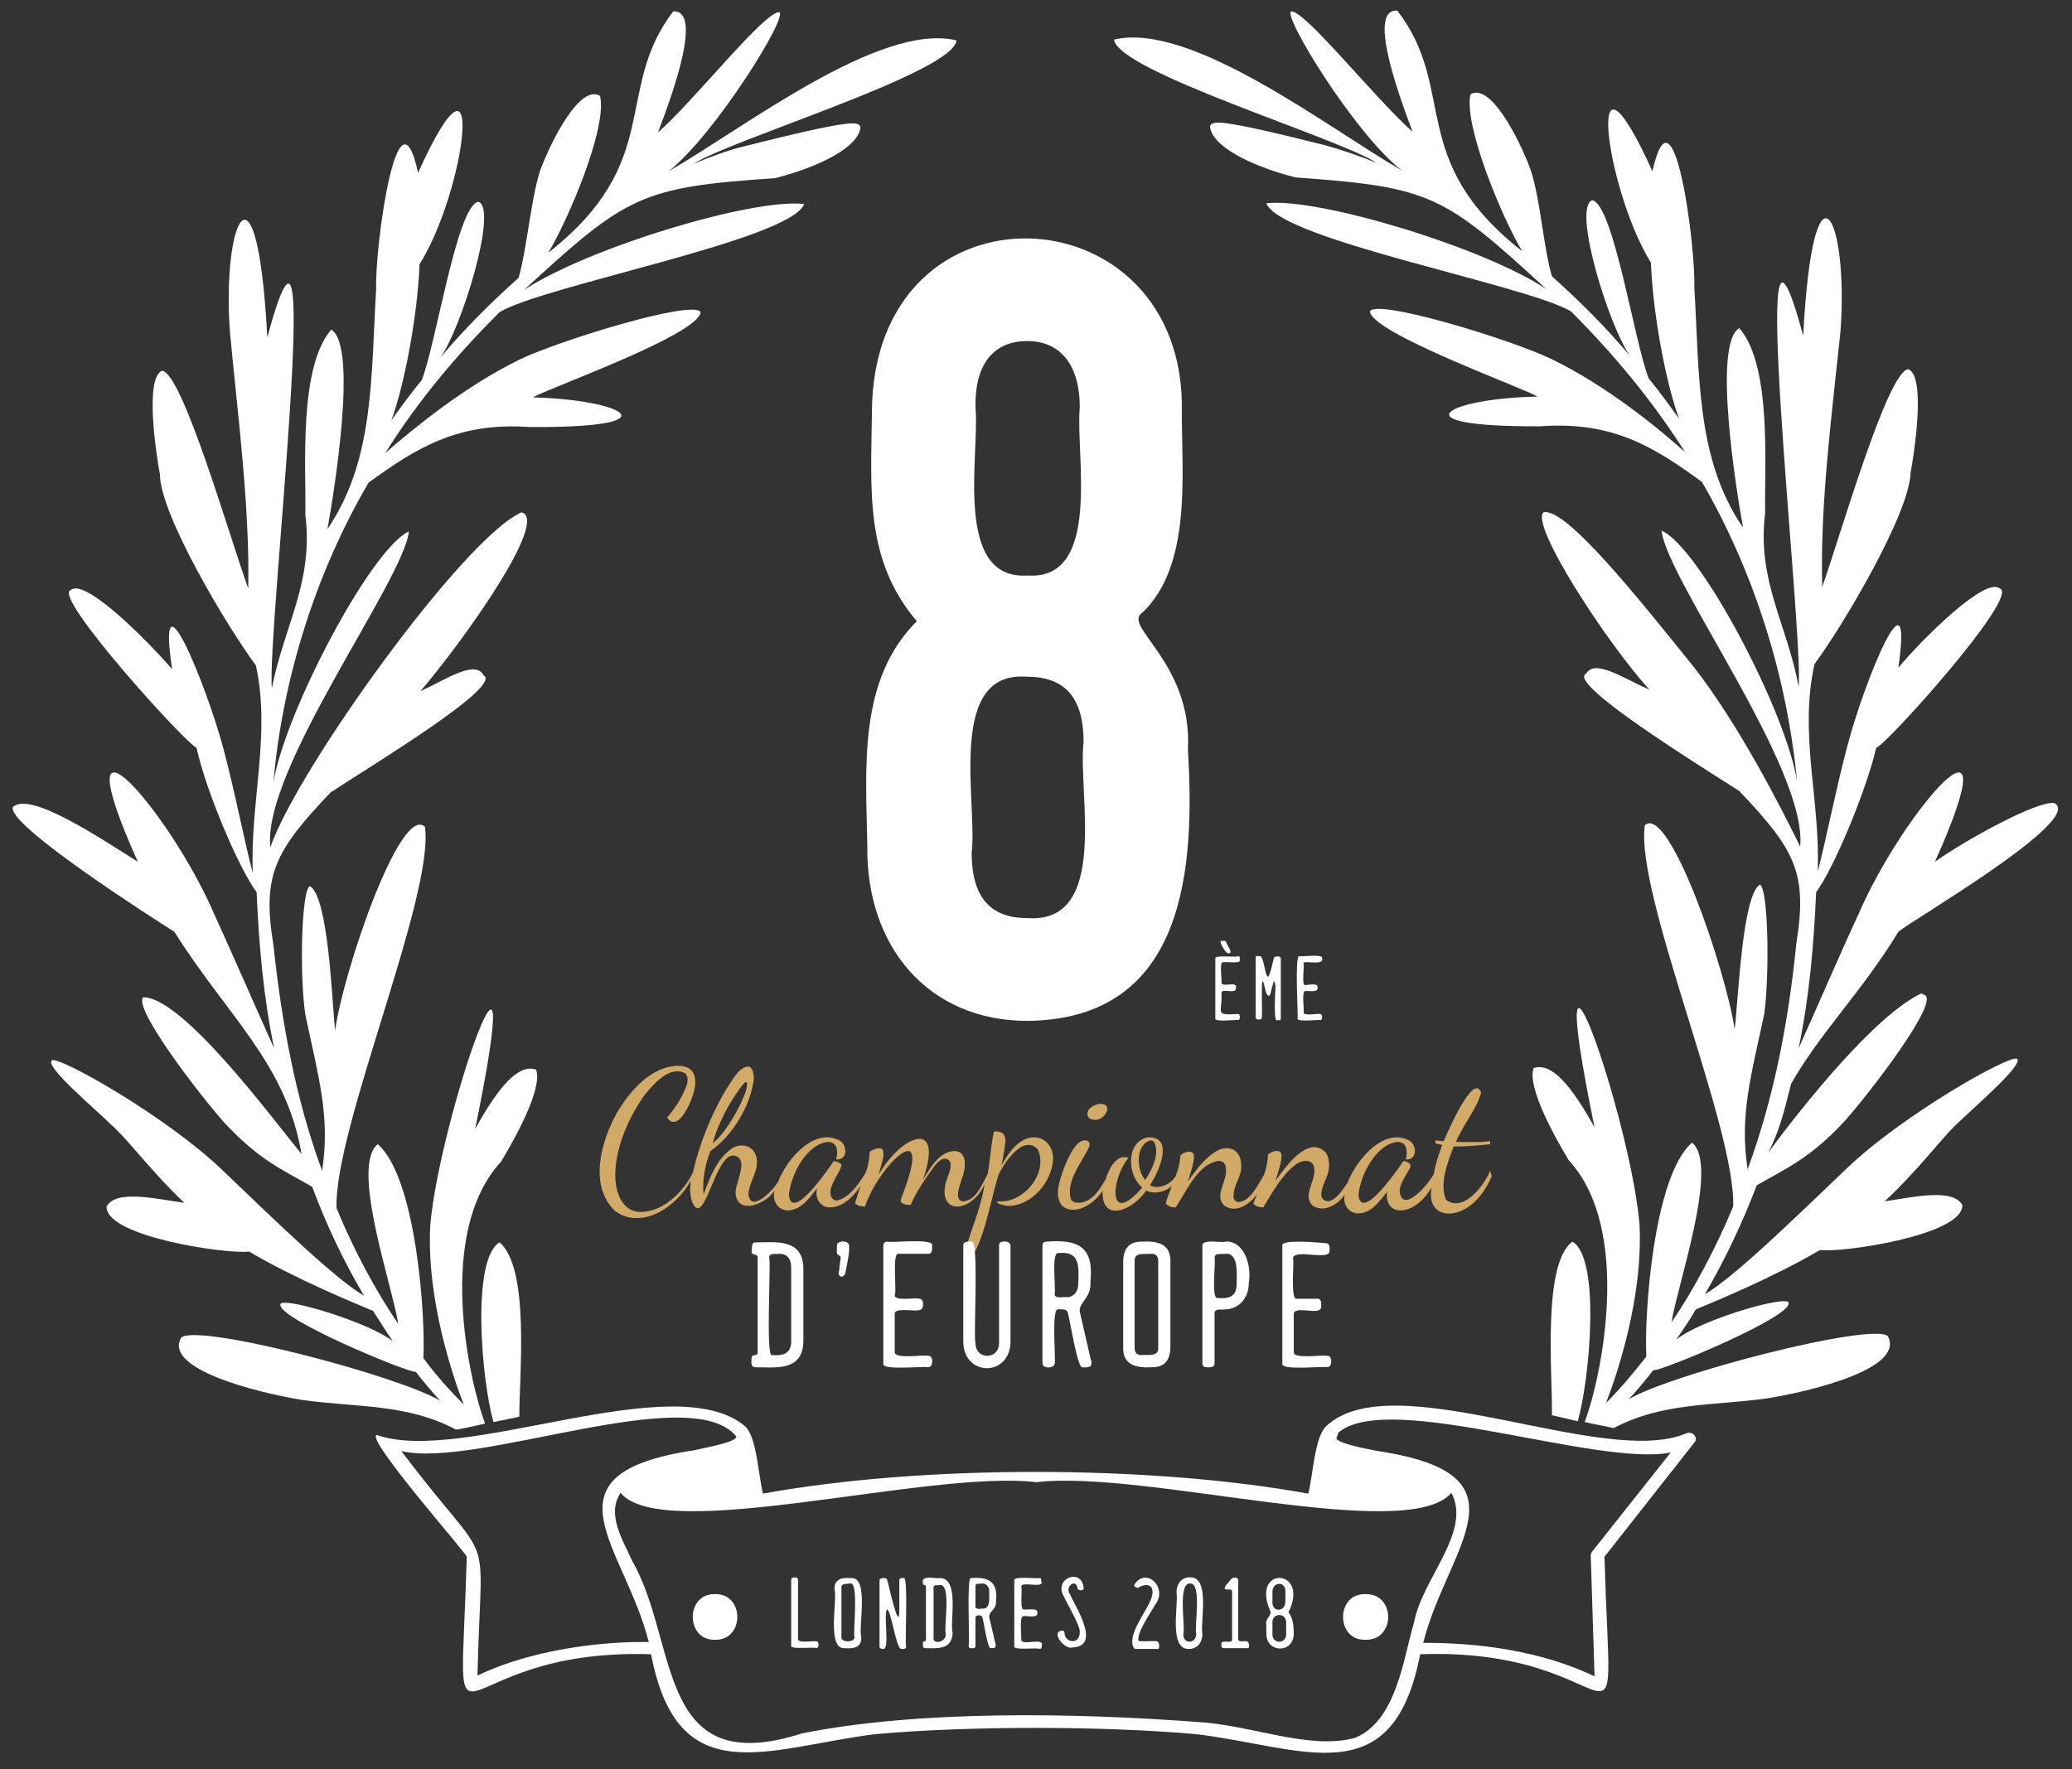 <?xml version="1.0" encoding="utf-8"?>
<!-- Generator: Adobe Illustrator 25.0.1, SVG Export Plug-In . SVG Version: 6.00 Build 0)  -->
<svg version="1.1" id="Calque_1" xmlns="http://www.w3.org/2000/svg" xmlns:xlink="http://www.w3.org/1999/xlink" x="0px" y="0px"
	 viewBox="0 0 272.1 232.4" style="enable-background:new 0 0 272.1 232.4;" xml:space="preserve">
<rect x="0" y="0" width="272.1" height="232.4" fill="#333333" stroke="none"/>
<style type="text/css">
	.st0{fill:#D2AA67;}
	.st1{fill:#FFFFFF;}
</style>
<g>
	<path class="st0" d="M135.8,149.4c-2,0-3.4,2.1-4.3,3.7c0.2-0.8,0.3-1.5,0.4-2.1c0.1-1,0.3-1.3-0.1-2c-0.2-0.3-1-0.5-1.3-0.3
		c-0.4,2-0.5,4-0.8,5.5c-0.7,1.3-1.5,3.5-3.2,3.6c-0.5,0-0.7-0.4-0.7-0.8c0-1.3,1-2.8,0.9-4.2c0-0.9-0.4-1.6-1.4-1.6
		c-2,0.1-3.2,2.3-4.1,3.8c2.9-8.4-3-5.7-5.8-0.7c0.2-1,0.9-2.5,0.5-3.3c-0.4-0.4-1.3,0-1.7,0.3c0,0.8-0.2,1.9-0.5,2.7
		c-1,1.7-2.3,3.4-3.8,3.7c-1-0.1-1-1.3-0.6-2.1c0.3-0.8,1-1.7,1.2-2.5c0-0.4-0.7-0.5-1-0.6c-0.6,0.9-5.5,8.1-5.9,4.5
		c0.2-2.6,2.3-6.7,5.1-7c1.3,0,1.4,1.3,1.1,2.3c1.5,0.1,1.5-1.7,0.6-2.4c-3.4-2-7.1,2.4-8.2,5.3c-0.6,1.1-3.6,4.2-3.9,1.7
		c0-1.4,1.1-2.7,1.1-4.2c0.1-1.8-1.6-2.8-3.2-1.9c-2,1.3-3,3.9-3.8,6.1c-0.2-1.8,0.2-4,0.9-5.7c2.9-2,5.3-6,5.7-9.5
		c0-0.5-0.1-1.6-0.8-1.6c-1.3,0.2-2,1.8-2.9,3.1c-1.9,3.2-3.5,7.2-4.3,10.8c-1.2,2.5-3.8,5.1-6.7,5.2c-2.6,0.1-3.5-2.6-3.5-4.8
		c0-3.6,1.7-7.5,3.8-10.5c1.3-1.6,3.4-4,5.4-2.9c0.5,0.6,0.3,1.3,0,2c-0.5,1.3-1.5,2.8-2.4,3.8c1.6,2.4,3.9-3.4,3.7-4.7
		c0-1.5-0.9-2.1-2.3-2.1c-3.5,0.1-6.3,3.3-8,6.2c-2.1,3.8-3.7,9.6-0.2,12.9c3.5,2.5,8.1-0.6,9.9-4c-0.1,1-0.1,2,0.2,2.8
		c1.6,3.7,3-6.5,5.5-6.1c2.1,0.4,0.1,3.6,0.2,5c0.3,2.9,4.1,1.3,5.1-0.4c-0.3,1.3,0.4,2.6,1.8,2.6c1.7-0.1,2.6-1.4,3.8-2.9
		c-0.3,1.2,0.3,2.5,1.7,2.5c1.6,0,3.1-1.4,4-2.8c-0.2,0.7-0.6,1.8-0.7,2.2c0.1,0.4,1,0.5,1.3,0.5c1.7-5.3,9.2-12.6,4.9-1.5
		c-0.2,0.4-0.2,0.7-0.2,0.8c0.1,0.4,0.9,0.5,1.3,0.5c0.6-1.6,2.2-3.9,3.1-5.1c0.5-0.6,0.9-1,1.4-1c1,0.1,0.8,1.2,0.5,2
		c-2.2,5.3,2.7,5.6,4.7,1.4c-0.5,3-1.5,5.3-2.4,8.1c0.1,0.4,0.6,1.3,1.1,0.8c1.5-2.9,2.1-6.8,3.1-10.1c0.7-1.6,3.3-5.5,5.2-3.4
		c1.4,3.1-1.9,7.1-5.2,6.8c-0.7,0.2,0.9,0.6,1.3,0.6c3.2,0,5.8-3.3,5.9-6.2C138.3,150.7,137.3,149.4,135.8,149.4z M94.7,147.2
		c0.7-1.6,1.7-3.2,2.6-4.4c0.4-0.5,0.6-0.8,0.8-0.6c0.1,0.9-0.5,2-0.9,2.9c-0.9,1.8-2.1,3.8-3.6,5.1
		C93.9,149.1,94.2,148.2,94.7,147.2z"/>
	<path class="st0" d="M143.8,147.1c1.2,0.1,2.5-2,0.8-2.1c-0.7,0-1.8,0.5-1.8,1.3C142.8,146.9,143.3,147.1,143.8,147.1z"/>
	<path class="st0" d="M195.7,153.8c-0.9,2.1-3.6,5.5-5.8,3.8c-0.9-2.1,0.2-4.9,1-7c1.6,0,3-0.1,4.8-0.3v-0.4c-1.5,0.2-3,0.1-4.5,0.1
		c0.9-2.2,2.8-4.4,3.3-6.5c-1-2.7-4.5,5.4-4.9,6.4c-0.4,0-0.8-0.1-1.1-0.1v0.4c0.3,0.1,0.6,0.1,0.9,0.2c-0.5,1.3-0.9,2.5-1.1,3.8
		c-0.8,1.5-4.1,5.3-4.5,2.3c0-1,0.8-2,1.2-2.8c0.6-0.8-0.1-1.1-0.7-1.2c-0.6,0.9-5.5,8.1-5.9,4.5c0.2-2.6,2.3-6.7,5.1-7
		c1.3,0,1.4,1.3,1.1,2.3c1.5,0.1,1.5-1.7,0.6-2.4c-3.4-2-7.1,2.5-8.2,5.4c-0.7,1-1.5,2.4-2.7,2.5c-1.6-0.3-0.3-2.5,0-3.4
		c0.3-0.9,0.4-2.1-0.2-3c-2.3-2.4-5.3,1.9-6.6,3.7c0.3-1,0.8-2.4,0.8-3.3c0-1-1.4-0.6-1.8-0.1c0,0.8-0.2,1.8-0.5,2.6
		c-0.8,1.3-1.7,3.4-3.3,3.6c-0.5,0-0.8-0.4-0.7-0.9c0-1.4,1.1-2.5,1-3.9c0-2.3-2-2.9-3.7-1.6c-1.3,0.9-2.4,2.4-3.3,3.7
		c0.3-1,0.8-2.4,0.8-3.3c0-1-1.4-0.6-1.8-0.1c0,0.8-0.3,1.9-0.6,2.7c-0.7,1.1-2.2,1.8-3.4,1.2c1.1-1.6,3.2-6.2,0-6.3
		c-1,0-1.8,0.7-2.2,1.6c-0.6,1.6-0.2,3.8,1.2,5c-4.6,5.3-4.1-1.2-1.8-3.9c-1.6-0.6-2.6,1.5-3,2.8c-0.9,1.6-1.9,3-3.5,3.1
		c-1,0-1.2-0.4-1.2-1.5c0-1.8,1.4-3.7,2.2-5.2c0.3-0.6,0.6-1,0.2-1.4c-1.5-0.7-2.7,2.4-3.2,3.6c-0.5,1.5-1.3,3.4-0.3,4.8
		c1.6,1.6,4.4-0.2,5.4-1.9c-0.2,4.4,4.1,2.5,5.7,0c1.1,0.5,2.5,0.2,3.4-0.6c-0.3,0.8-0.7,1.7-0.8,2.3c0.3,0.4,0.8,0.5,1.3,0.5
		c1.4-2.1,2.9-5.7,5.6-6.1c0.7,0,1,0.4,1,1.2c0.1,1.5-1.5,3.3-0.3,4.6c1.5,1.2,3.5-0.1,4.4-1.5c-0.1,0.3-0.5,1.2-0.5,1.3
		c0.3,0.4,0.8,0.5,1.3,0.5c1.1-1.8,2.4-4.2,4.1-5.5c0.9-0.8,2.6-1,2.6,0.6c0.1,1.5-1.5,3.3-0.3,4.6c1.4,1.1,3.4,0,4.3-1.4
		c-0.3,1.3,0.5,2.5,1.8,2.5c1.7-0.1,2.6-1.4,3.8-2.9c-0.3,1.2,0.3,2.5,1.7,2.5c1.7,0,3.2-1.5,4.1-3c-0.6,3.2,1.9,4.2,4.4,2.8
		c1.6-0.9,2.8-2.6,3.5-4.3L195.7,153.8z M150.4,155c-1.2-1.3-1.3-4.7,0.7-5.2c0.2,0,0.4,0.1,0.5,0.3
		C152.3,151.6,151.3,153.6,150.4,155z"/>
</g>
<g>
	<path class="st1" d="M93.9,209.4c-3.9-0.1-3.9,6.1,0,6C97.8,215.5,97.8,209.3,93.9,209.4z"/>
	<path class="st1" d="M179.3,209.4c-3.9-0.1-3.9,6.1,0,6C183.3,215.5,183.3,209.3,179.3,209.4z"/>
	<path class="st1" d="M107.2,215.6c-0.2-0.1-2.5,0.3-2.4-0.3c0,0,0-7.8,0-7.8c0-0.4-0.9-0.4-0.9,0c0,0,0,8.7,0,8.7
		c-0.1,0.5,3.1,0.1,3.3,0.3C107.6,216.5,107.6,215.6,107.2,215.6z"/>
	<path class="st1" d="M111.7,207.3c-1.1-0.1-2.2,0.1-2.1,1.5c0.4,1.3-1.1,8,1.4,7.7c1.1,0.1,2.2-0.1,2.1-1.5
		C112.7,213.7,114.2,207,111.7,207.3z M112.2,215c0.2,0.8-1.9,0.8-1.7,0c0,0,0-6.4,0-6.4c-0.1-0.7,0.8-0.5,1.2-0.6
		C112.8,207.8,112,214.7,112.2,215z"/>
	<path class="st1" d="M118.7,207.3c-0.2,0-0.6-0.1-0.6,0.3c0,0,0,3.9,0,3.9c0,3.3-1.5-3.8-1.6-4c-0.1-0.3-1-0.3-1,0.1
		c0,0,0,8.7,0,8.7c0,0.3,0.4,0.3,0.6,0.3c0.7-0.3-0.1-4.7,0.4-5.2c0.6,0.4,1.1,4.8,1.8,5.2c0.2,0,0.7,0.1,0.7-0.3
		C118.8,216,119.3,207.1,118.7,207.3z"/>
	<path class="st1" d="M123.3,207.3c-0.5,0.1-2.4-0.5-2.1,0.7c0,0.3,0.4,0.1,0.4,0.4v7c0,0.3-0.4,0.1-0.4,0.4c0,0.2-0.1,0.7,0.3,0.7
		c1.5,0,3.5,0.3,3.6-2C124.7,213,126.1,207.1,123.3,207.3z M124.2,214.6c0.1,1-1.3,1.4-1.6,0.8c0,0,0-6.9,0-6.9
		c0-0.4,0.6-0.2,0.8-0.3C125,208,123.9,213.8,124.2,214.6z"/>
	<path class="st1" d="M129.9,212.4c0-0.8,1-1,0.9-2.1c0.3-2.6-1.1-3.2-3.3-3c-0.6-0.1-0.1,8.7-0.3,8.9c0,0.2,0.1,0.3,0.3,0.3
		c0.2,0,0.6,0.1,0.6-0.3c0,0,0-3.7,0-3.7c0-0.4,0.8-0.4,0.9-0.1c0.1,0.1,0.7,4.3,1.1,4.1c0.5,0,0.8,0,0.6-0.7
		C130.7,215.8,129.9,212.4,129.9,212.4z M129,211.3c-0.2,0-0.9,0.2-0.9-0.3c0,0,0-2.7,0-2.7c0-0.4,0.7-0.2,0.9-0.3
		c0.5,0,0.9,0.4,0.9,1C129.9,209.9,130.1,211.4,129,211.3z"/>
	<path class="st1" d="M136.5,207.3c-0.2,0.1-3.5-0.3-3.3,0.3c0,0,0,8.7,0,8.7c-0.1,0.5,3.1,0.1,3.3,0.3c0.2,0,0.3-0.1,0.3-0.3
		c0.4-1.4-2.5,0-2.7-0.9c0.1-0.2-0.3-3.2,0.3-3.1c0.5-0.1,2.1,0.4,1.8-0.6c0.1-0.5-1.5-0.2-1.8-0.3c-0.5,0.1-0.1-2.8-0.3-3
		c0.1-0.7,2.6,0.2,2.7-0.5C136.7,207.7,136.8,207.2,136.5,207.3z"/>
	<path class="st1" d="M140.5,209.4c-0.7-1,0.8-2.1,1-0.8c0,0.4,0.9,0.4,0.8,0c-0.2-2.7-4-1.3-2.6,1.1c0.3,0.7,2.2,3.9,2.1,4.7
		c0,1.7-2,1.4-2,0.1c0-0.2-0.1-0.3-0.3-0.3c-1.6,0.1,0.3,2.6,1.4,2.2C144.6,216.2,141.3,211.2,140.5,209.4z"/>
	<path class="st1" d="M151.9,215.6c-0.1-0.1-2.6,0.1-2.4-0.1c-0.2-1.1,1.7-3.8,2.2-4.7c1.7-2.2-1.1-5-2.7-2.7
		c-0.2,0.3,0.2,0.4,0.4,0.5c1.6-1,2.5,0,1.6,1.8c-0.6,1.5-3.2,4.7-2,6.2c0,0,3.1,0,3.1,0C152.3,216.5,152.3,215.6,151.9,215.6z"/>
	<path class="st1" d="M156.2,207.2c-0.9,0-1.7,0.7-1.7,2c0.3,1.5-1.1,7.6,1.7,7.4c0.9,0,1.7-0.7,1.7-2
		C157.6,213,159,207,156.2,207.2z M157.1,214.6c0,1.4-1.8,1.4-1.7,0c0.3-0.8-0.8-6.7,0.9-6.6C157.9,207.9,156.8,213.9,157.1,214.6z"
		/>
	<path class="st1" d="M163.7,215.6c-0.2-0.1-1.1,0.2-1.1-0.3c0,0,0-7.8,0-7.8c-0.1-0.4-0.8-0.3-1,0c-0.1,0.3-1.4,1.3-0.4,1.3
		c0.2,0,0.6-0.1,0.6,0.3c0,0,0,6.3,0,6.3c0,0.6-1.4-0.1-1.4,0.5c0,0.2-0.1,0.6,0.3,0.6c0,0,3.2,0,3.2,0
		C164.1,216.5,164.1,215.6,163.7,215.6z"/>
	<path class="st1" d="M169.2,211.8c2.9-5.8-5-6.2-2.4-0.2c0.3,0.6-0.7,1-0.5,1.8c0,0,0,1.2,0,1.2c0,2.6,3.6,2.6,3.6,0
		C169.9,213.6,169.8,212.5,169.2,211.8z M167.1,209.1c0-1.4,1.8-1.4,1.7,0c0,0,0,1.3,0,1.3c0,1.4-1.8,1.4-1.7,0
		C167.1,210.4,167.1,209.1,167.1,209.1z M168.9,214.6c0.1,1.4-1.9,1.4-1.8,0c0,0,0-1.4,0-1.4c-0.1-1.4,1.9-1.4,1.8,0
		C168.9,213.3,168.9,214.6,168.9,214.6z"/>
	<path class="st1" d="M98.7,178.4c0,0.4-0.2,1.2,0.5,1.2c2.6,0,6.3,0.6,6.3-3.5c0,0,0-9.4,0-9.4c0-4.1-3.7-3.5-6.3-3.5
		c-0.6,0-0.4,0.8-0.5,1.2c0,0.6,0.8,0.2,0.8,0.8v12.5C99.5,178.2,98.7,177.8,98.7,178.4z M101,165.2c0-0.7,1-0.4,1.4-0.5
		c0.9,0,1.5,0.6,1.5,1.8v9.7c0,1.7-1.2,1.9-2.5,1.8C100.5,178.6,101.3,165.3,101,165.2z"/>
	<path class="st1" d="M110.2,166.9c-0.3,0.8,0.5,1.1,0.8,0.4c0.2-1.1,0.6-2.7,0.5-3.7c0-0.7-1.6-0.7-1.6,0c0,0,0,0.9,0,0.9
		c0,0.5,0.5,0.3,0.5,0.7C110.4,165.4,110.2,166.6,110.2,166.9z"/>
	<path class="st1" d="M118,164.7h3.9c0.6,0,0.5-0.7,0.5-1.1c0.3-1-5.6-0.3-5.9-0.5c-0.3,0-0.5,0.2-0.5,0.5v15.5
		c-0.3,1,5.6,0.3,5.9,0.5c0.7,0,0.7-1.6,0-1.5c-0.4-0.2-4.5,0.5-4.4-0.5c0,0,0-5,0-5c-0.1-0.9,2.8-0.3,3.2-0.5c0.7,0,0.7-1.6,0-1.5
		c-0.4-0.2-3.3,0.4-3.2-0.5C117.8,169.7,117.1,164.5,118,164.7z"/>
	<path class="st1" d="M127.6,163.1c-0.4,0-1.1-0.1-1.1,0.5c0,0,0,12.6,0,12.6c0,4.7,6.2,4.7,6.2,0c0,0,0-12.6,0-12.6
		c0-0.7-1.6-0.7-1.5,0c0,0,0,12.7,0,12.7c0.1,2.4-3.2,2.4-3.1,0C127.8,176.1,128.6,162.6,127.6,163.1z"/>
	<path class="st1" d="M143.2,168.4c0.5-4.8-1.8-5.6-5.8-5.3c-0.3,0-0.5,0.2-0.5,0.5v15.5c0,0.7,1.6,0.7,1.6,0
		c0.2-0.3-0.5-7.5,0.5-7.1c0.3,0,1.1-0.1,1.2,0.4c0.2,0.2,1.3,7.7,2,7.2c0.9,0.1,1.4-0.1,1-1.2c0,0-1.4-6.1-1.4-6.1
		c0-0.1,0-0.3,0-0.4C142.1,170.8,143.3,170.3,143.2,168.4z M141.6,168.6c0,1.2-0.7,1.8-1.5,1.8c-0.4-0.1-1.7,0.3-1.6-0.5
		c0.2-0.4-0.5-5.5,0.5-5.3C141.8,164.3,141.7,166.3,141.6,168.6z"/>
	<path class="st1" d="M149.9,163.1c-1.6,0-2.4,0.9-2.4,2.7v11.1c-0.1,2.5,1.8,2.8,3.8,2.7c1.6,0,2.4-0.9,2.4-2.7v-11.1
		C153.8,163.3,151.9,163,149.9,163.1z M152.1,165.7V177c0.1,1.3-1.4,0.9-2.2,1c-0.6,0-0.9-0.3-0.9-1v-11.3c-0.1-1.3,1.4-0.9,2.2-1
		C151.8,164.7,152.1,165,152.1,165.7z"/>
	<path class="st1" d="M157.9,163.6v15.5c0,0.3,0.2,0.5,0.5,0.5c0.4,0,1.1,0.1,1.1-0.5c0,0,0-6.6,0-6.6c0-0.7,1.1-0.4,1.4-0.5
		c1.5,0,3.1-1.2,3.1-3.5c0.4-2.4-0.7-5.6-3.1-5.4C160.6,163.3,157.9,162.7,157.9,163.6z M159.5,165.2c0-0.7,1.1-0.4,1.4-0.5
		c1.8-0.2,1.5,2.7,1.5,4c0,1.8-1.3,1.9-2.5,1.8C159,170.7,159.7,165.5,159.5,165.2z"/>
	<path class="st1" d="M168.4,163.6v15.5c-0.3,1,5.6,0.3,5.9,0.5c0.7,0,0.7-1.6,0-1.5c-0.4-0.2-4.5,0.5-4.4-0.5c0,0,0-5,0-5
		c0.1-1.2,3.5,0.3,3.6-0.9c0-0.4,0.1-1.1-0.5-1.1c0,0-2.7,0-2.7,0c-0.9,0.2-0.3-5-0.5-5.3c0.1-1.3,4.7,0.3,4.8-0.9
		c0-0.4,0.1-1.1-0.5-1.1C174,163.3,168.2,162.7,168.4,163.6z"/>
	<path class="st1" d="M150,80.5c6.5-6.2,5.2-18,5.2-26.3c0.7-29.5-40.6-31.5-40.7,0c-0.1,10.1-1,19.3,5.9,27.4
		c-7.7,7.7-6.7,19-6.5,29.5c-0.2,13.2,8,23,21,23c21.1-0.2,22-20.6,21.1-35.7C156.6,87.1,147.3,82.2,150,80.5z M134.9,120.6
		c-4.9,0-7.3-2.8-7.3-8.6c0.8-6.5-3.4-24,7.3-23.1c5,0,7.4,2.8,7.4,8.6C141.5,104,145.8,121.4,134.9,120.6z M134.9,44.8
		c4.4,0,6.9,3.2,6.9,8.7c-0.6,6.1,3,22.8-6.9,22.1c-9.8,0.6-6.2-16.1-6.8-22.1C128,47.8,130.5,44.8,134.9,44.8z"/>
	<path class="st1" d="M161.2,125.2c1,0.2-0.2-1.2-0.2-1.5c-0.1-0.2-0.3-0.1-0.5-0.1C159.8,123.4,161,125.2,161.2,125.2z"/>
	<path class="st1" d="M159.6,125.9v7.9c-0.1,0.5,2.9,0.1,3,0.2c0.3,0,0.3-0.8,0-0.8c-3.3,0.2-2-0.2-2.2-2.8c0.1-0.6,1.8,0.2,1.9-0.5
		c0.3-1.2-1.7-0.1-1.9-0.8c0.1-0.2-0.3-2.8,0.2-2.7c0.2-0.1,2.3,0.2,2.2-0.2c0-0.2,0.1-0.6-0.2-0.6
		C162.4,125.8,159.5,125.4,159.6,125.9z"/>
	<path class="st1" d="M167.7,134c0.2,0,0.5,0.1,0.5-0.2c0,0,0-7.9,0-7.9c0-0.4-0.8-0.3-0.9-0.1c-0.1,0.3-0.5,2.4-0.8,2.5
		c-0.4-0.2-0.5-2.5-1-2.7c-0.2,0-0.7-0.1-0.6,0.2c0,0,0,7.9,0,7.9c0,0.3,0.8,0.3,0.8,0c0.1-0.4-0.1-4.5,0.1-4.8
		c0.3,0.1,0.3,1.8,0.8,1.9c0.3,0.1,0.4-1.2,0.5-1.3c0.2-0.8,0.3-0.8,0.4,0.1C167.5,129.8,167.2,134.3,167.7,134z"/>
	<path class="st1" d="M171.4,126.4c0.4-0.1,2.6,0.4,2.2-0.6c0.1-0.5-2.9-0.1-3-0.2c-0.6,0-0.1,7.9-0.2,8.2c-0.1,0.5,2.9,0.1,3,0.2
		c0.3,0,0.3-0.8,0-0.8c-0.2-0.1-2.3,0.3-2.2-0.2c0.1-0.2-0.3-2.9,0.2-2.8c0.4-0.1,1.9,0.3,1.6-0.6c0.1-0.5-1.4-0.2-1.6-0.2
		c-0.5,0.1-0.1-2.5-0.2-2.7C171.1,126.5,171.2,126.4,171.4,126.4z"/>
	<path class="st1" d="M65.6,163.2C65.6,163.2,65.6,163.2,65.6,163.2c-3.7,2.2-2.4,17.9-0.8,23.6l3.4-0.7
		C68.2,180.4,69.6,166.6,65.6,163.2z"/>
	<path class="st1" d="M59.9,187.8c1.2-0.2,2.5-0.5,3.8-0.8c-2.1-5.6-6.5-25.1,2.1-34.4c1.8-3,5.5-9.6,4.6-12.1c-2.4-0.8-5,2.4-8,7.8
		c7.3-35.6-4.7-1.4-5.9,12.7c-0.5,9.7,3,19.9,4.4,23.5c-1.8-1.8-3.6-3.8-5.3-6.1c0.3-5.2-0.9-23.7-6-28.1
		c-3.6,2.9,1.9,18.5,2.7,23.6c-2.9-4.2-6-10-8.1-15.2c-0.4-10.3,12.9-41.1,11.6-50.1c-3.2-3-10.7,18.9-11.8,26.8
		c-0.4-4.2-0.9-17.6-3.3-19c-1.1,0.4-1.4,11.5-0.6,16.9c1.7,8.1,3.3,13.3,2.2,20.5c-3.5-9.5-5.3-19.5-6.4-29.7
		c-1.5-9.2,0.2-12.3,7.5-20c5.8-3.8,22.7-14,20.1-15.4c-1.1-2.1-5,0.6-8.3,2.1c5.5-6.4,17-22.5,13.3-23.5c-7.5,3.2-29.5,33.8-33,44
		c-1.1-10.2,17.5-35,18.2-41.5c-5,2.3-16.3,23.8-17.8,33c1.2-13.7,5.6-27.6,12.5-39.4c6.2-4.5,11.7-8,21.2-7.3
		c19.3,0.1,12.2-3.6,0.4-3.9c1.2-0.9,21.8-8.2,22-11.2c-0.9-1.7-18.5,3.7-23.7,6.2c-7.2,3.5-13.9,9-17.7,12.3
		c4.4-7,9.4-12.9,15-18.5c5.8-3.5,38.3-9.5,40-14.2c-6.8-0.8-28.5,5.8-36.8,11.3c13.5-12.4,15.3-13.5,33-14.7
		c6.2-1.6,11-4.2,11.2-6.7c-0.3-0.7-0.5-1.2-15.2,2.5c-2.1,0.5-4.5,1.4-6.7,2.3c5-3.2,34.2-12,34.5-16.2
		c-10.1-2.4-28,11.6-37.8,17.2c6.1-4.8,15.9-20.6,14.5-20.9c-2,0-11.2,11.7-15.9,15.8c2-5.2,5.9-16.1,2-15.9
		C80.5,11.9,87.3,21.2,72,33.2c2.5-4.1,7.8-16.4,6.8-20.6c-2.6-1.6-6.4,5.8-7.9,9.9c-1.2,3.8-1.7,10.2-2.8,14
		c-3.6,3.2-7.1,6.7-10.3,10.5c2.7-3.6,7.7-19.7,5-20.5c-2.8,0.6-5.5,18.5-7.4,23.4l0,0c-1.4,1.7-2.7,3.5-4,5.3
		c1.6-4.3,3.4-13.3,3.7-20.5c6.1-9.7,8.9-32.1-0.2-12c-2.7-12.5-5.7,10-5.5,15.2c-0.7,11.5-0.2,22.5-6.4,31.6c0.9-5,4-24.1,0.5-26.2
		c-4.3,5-3.3,18-3.4,24.3c1.1,8.9-2.8,14.6-4.4,22.8c-0.7-7,7.2-74.8-0.6-46.1c-1.3-24.8-6-15.7-4.9-0.6c1.1,11.5,2.6,23,2.4,33.6
		c-2.5-6.9-8.6-28.2-11.3-28.6c-2.4,0.9-0.7,11.5-0.3,13.6c0,5.3,9,20.3,12.6,25.1c2,9.1-0.8,18.1-0.4,27.3
		c-1-3.7-2.4-10.9-3.9-16.5c-2.3-8.5-8.8-24.3-6.7-10.3c-3.2-3.7-11.4-12-13.3-10.4C6.7,78.2,24.7,98,25.8,98.2
		c1.3,5.9,5.6,15.9,7.9,19c0.3,6.9,0.9,13.8,2.3,20.5c-2.4-5.3-5.3-12-7.9-17.7c-5.9-13.6-20.5-30.2-10-6.8
		c-4.8-3-14.1-9.3-16.4-7.2c-1,2.3,19.3,15.2,21.2,16.4c6.9,11,14.7,17.3,16.7,29.2C35.6,146.7,24,131,18.8,131
		c-1.3,1.5,7.4,12.8,10.6,16.4c4.6,5,7.8,6.3,11.6,8.5c1.9,5.1,4.2,9.9,6.8,14.3c-3.8-2.2-11.7-9.9-18.6-16.5
		c-7.4-7.1-21.6-15.1-22.4-14.4c-0.9,0.8,5.4,6.1,8.3,8.9c2.1,2,5,5.9,9.1,9.8c-3.6-0.5-9-1.8-10.2,0.5c-0.1,4,16.1,6.3,18.7,5.9
		c6.1,3.6,13.9,6.8,16.3,7.8c0.9,1.4,1.7,2.7,2.6,4c-2.8-2.3-13.3-5.6-14.7-5c-1.5,1.6,16.8,9.2,17.7,9c1.1,1.4,2.1,2.6,3.2,3.8
		c-5.5-3.3-31.8-10.2-34-8.3c-2.4,4.1,9.8,7.2,15.9,8.2C47.1,184.9,53.5,184.4,59.9,187.8z"/>
	<path class="st1" d="M207.2,186.7c1.6-5.7,3-21.4-0.7-23.6c-4,2.9-2.6,17.5-2.7,22.8L207.2,186.7z"/>
	<path class="st1" d="M235.2,142.4c3.7-6.6,9.3-12.1,14.1-20c1.4-1.3,24.5-14.7,20.5-16.9c-2.1-0.4-11.3,4.6-15.7,7.7
		c10.5-23.4-4.1-6.8-10,6.8c-2.6,5.6-5.5,12.4-7.9,17.7c1.4-6.7,2-13.6,2.3-20.5c2.3-3.1,6.5-13.1,7.9-19c1,0,19.1-20.1,16.2-20.9
		c-1.9-1.6-10.2,6.7-13.3,10.4c2-14-4.5,1.8-6.7,10.3c-1.5,5.6-2.9,12.8-3.9,16.5c0.4-9.2-2.5-18.1-0.4-27.3
		c3.6-4.8,12.5-19.8,12.6-25.1c0.4-2.1,2.1-12.7-0.3-13.6c-2.7,0.2-8.9,21.8-11.3,28.6c-0.3-10.6,1.2-22.1,2.4-33.6
		c1.1-15.1-3.6-24.2-4.9,0.6c-7.7-28.5,0.1,39-0.6,46.1c-1.5-8.2-5.5-13.9-4.4-22.8c-0.1-6.3,0.9-19.4-3.4-24.3
		c-3.5,2.1-0.4,21.2,0.5,26.2c-6.2-9-5.7-20.1-6.4-31.6c0.2-5.2-2.7-27.7-5.5-15.2c-9.1-20.1-6.2,2.3-0.2,12
		c0.3,7.3,2.1,16.2,3.7,20.5c-1.3-1.8-2.6-3.6-4-5.3l0,0c-1.9-4.9-4.6-22.8-7.4-23.4c-2.7,0.9,2.3,16.9,5,20.5
		c-3.2-3.8-6.7-7.3-10.3-10.5c-1.1-3.7-1.5-10.1-2.8-14c-1.5-4.1-5.3-11.5-7.9-9.9c-0.9,4.2,4.3,16.5,6.8,20.6
		c-15.3-12-8.4-21.2-16.4-31.6c-3.9-0.3,0,10.6,2,15.9c-4.7-4.1-14-15.8-15.9-15.8c-1.4,0.2,8.3,16.1,14.5,20.9
		c-9.7-5.6-27.7-19.6-37.8-17.2c0.5,4.2,29.4,12.9,34.5,16.2c-2.2-0.9-4.6-1.7-6.7-2.3c-14.7-3.7-14.9-3.2-15.2-2.5
		c0.2,2.5,5,5.1,11.2,6.7c17.8,1.3,19.4,2.2,33,14.7c-8.2-5.5-30.1-12.1-36.8-11.3c1.8,4.8,34.1,10.7,40,14.2
		c5.6,5.6,10.6,11.6,15,18.5c-3.7-3.3-10.4-8.8-17.7-12.3c-5.2-2.5-22.8-7.9-23.7-6.2c0.2,2.9,20.8,10.3,22,11.2
		c-11.8,0.2-18.9,4,0.4,3.9c9.6-0.7,15,2.8,21.2,7.3c6.9,11.9,11.2,25.7,12.5,39.4c-1.4-9.2-12.8-30.8-17.8-33
		c0.7,6.5,19.2,31.3,18.2,41.5c-2.6-5.3-8-15.9-13.9-23.5c-7.4-9.2-16.9-21.1-19.8-20.4c-1.8,1.6,8.2,17,13.9,23.3
		c-3.4-1.5-7.2-4.1-8.3-2.1c-2.6,1.2,14.3,11.7,20.1,15.4c7.3,7.7,9,10.7,7.5,20c-1,10.1-2.9,20.2-6.4,29.7
		c-1.1-7.2,0.5-12.4,2.2-20.5c0.7-5.4,0.5-16.5-0.6-16.9c-2.3,1.5-2.8,14.8-3.3,19c-1.2-7.9-8.6-29.6-11.8-26.8
		c-1.3,9.1,12,39.8,11.6,50.1c-2.2,5.3-5.2,11-8.1,15.2c0.8-5,6.3-20.7,2.7-23.6c-5.1,4.4-6.3,22.9-6,28.1c-1.8,2.3-3.5,4.3-5.3,6.1
		c1.4-3.6,4.9-13.8,4.4-23.5c-1.2-14.1-13.2-48.3-5.9-12.7c-3-5.4-5.6-8.6-8-7.8c-0.9,2.5,2.8,9.1,4.6,12.1
		c8.5,9.2,4.2,28.9,2.1,34.4c1.3,0.3,2.6,0.5,3.8,0.8c6.4-3.4,12.8-2.9,20.1-3.9c6.2-1,18.2-4,15.9-8.2c-2.2-1.8-28.5,5-34,8.3
		c1.1-1.2,2.1-2.4,3.2-3.8c0.9,0.2,19.2-7.4,17.7-9c-1.4-0.6-11.9,2.6-14.7,5c0.9-1.3,1.8-2.6,2.6-4c2.4-1,10.2-4.2,16.3-7.8
		c2.7,0.4,18.8-1.9,18.7-5.9c-1.3-2.3-6.6-1-10.2-0.5c4.2-3.9,7.1-7.8,9.1-9.8c2.9-2.8,9.1-8.1,8.3-8.9c-0.8-0.7-15,7.3-22.4,14.4
		c-6.9,6.6-14.8,14.3-18.6,16.5c2.6-4.5,4.9-9.3,6.8-14.3c3.8-2.2,7-3.5,11.6-8.5c3.2-3.6,11.9-14.9,10.6-16.4
		c-0.1-0.1-0.4-0.2-0.6-0.3c-6.1,2.9-15.5,14.7-20.1,20.9C233.7,148.6,234.4,145.6,235.2,142.4z"/>
	<path class="st1" d="M221.4,188.3c-10.9,4.6-38.6-9.3-47.3-0.9c-1.5,1.5-1.7,6.7-2.3,8.8c-20.9-3.8-50.8-3.8-71.6,0
		c-0.6-2.3-0.8-7.3-2.3-8.8c-9.3-8-37.1,5.1-48.4,1.1c-1.7,0.3,11.9,15.7,11.8,16c-0.9,30.7-3.5,11.9,24.2,12.8
		c3.5,18.3,15.2,12.3,29.4,10.5c12.2-1.1,29.9-1.1,42.2,0c14.1,1.7,25.8,8.1,29.4-10.5c27.8-1,25.1,17.9,24.2-12.8l11.8-15
		C223.1,188.8,222.2,187.9,221.4,188.3z M62.7,220.1c0.5-21,2.5-12.9-10-29.5c9.8,2.4,38-9.3,44-1.9c0,0.7-3.3,1.3-5.5,1.8
		c-20.7,3.1-9.2,12.5-6,25.2C81.7,215.6,71.3,216,62.7,220.1z M177.9,228.3c-6.1,1.6-13.5-1.7-20.6-2.1c-15.9-1.2-36.5-1.6-52,1.5
		c-19.3,6.2-16.1-12-22.3-22.7c-1.2-2.7-3.4-6.1-1.5-8.9c5.6,6.8,40.6-3.1,54.6-1.4c14.1-1.7,48.7,8.2,54.5,1.4
		c2.7,5.1-3.8,11.2-4.9,17C184.3,217.8,183.4,226.1,177.9,228.3z M209.1,203.8c-0.1,0.1-0.2,0.3-0.2,0.5l0.5,15.9
		c-8.6-4.1-18.1-4.4-22.5-4.4c3.2-12.7,14.6-22.1-6-25.2c-2.2-0.4-5.4-1.1-5.4-1.7c0.2-0.3,0.1-0.7,0.5-0.9
		c6.9-5.2,33.8,4.7,43.4,2.8L209.1,203.8z"/>
</g>
</svg>
